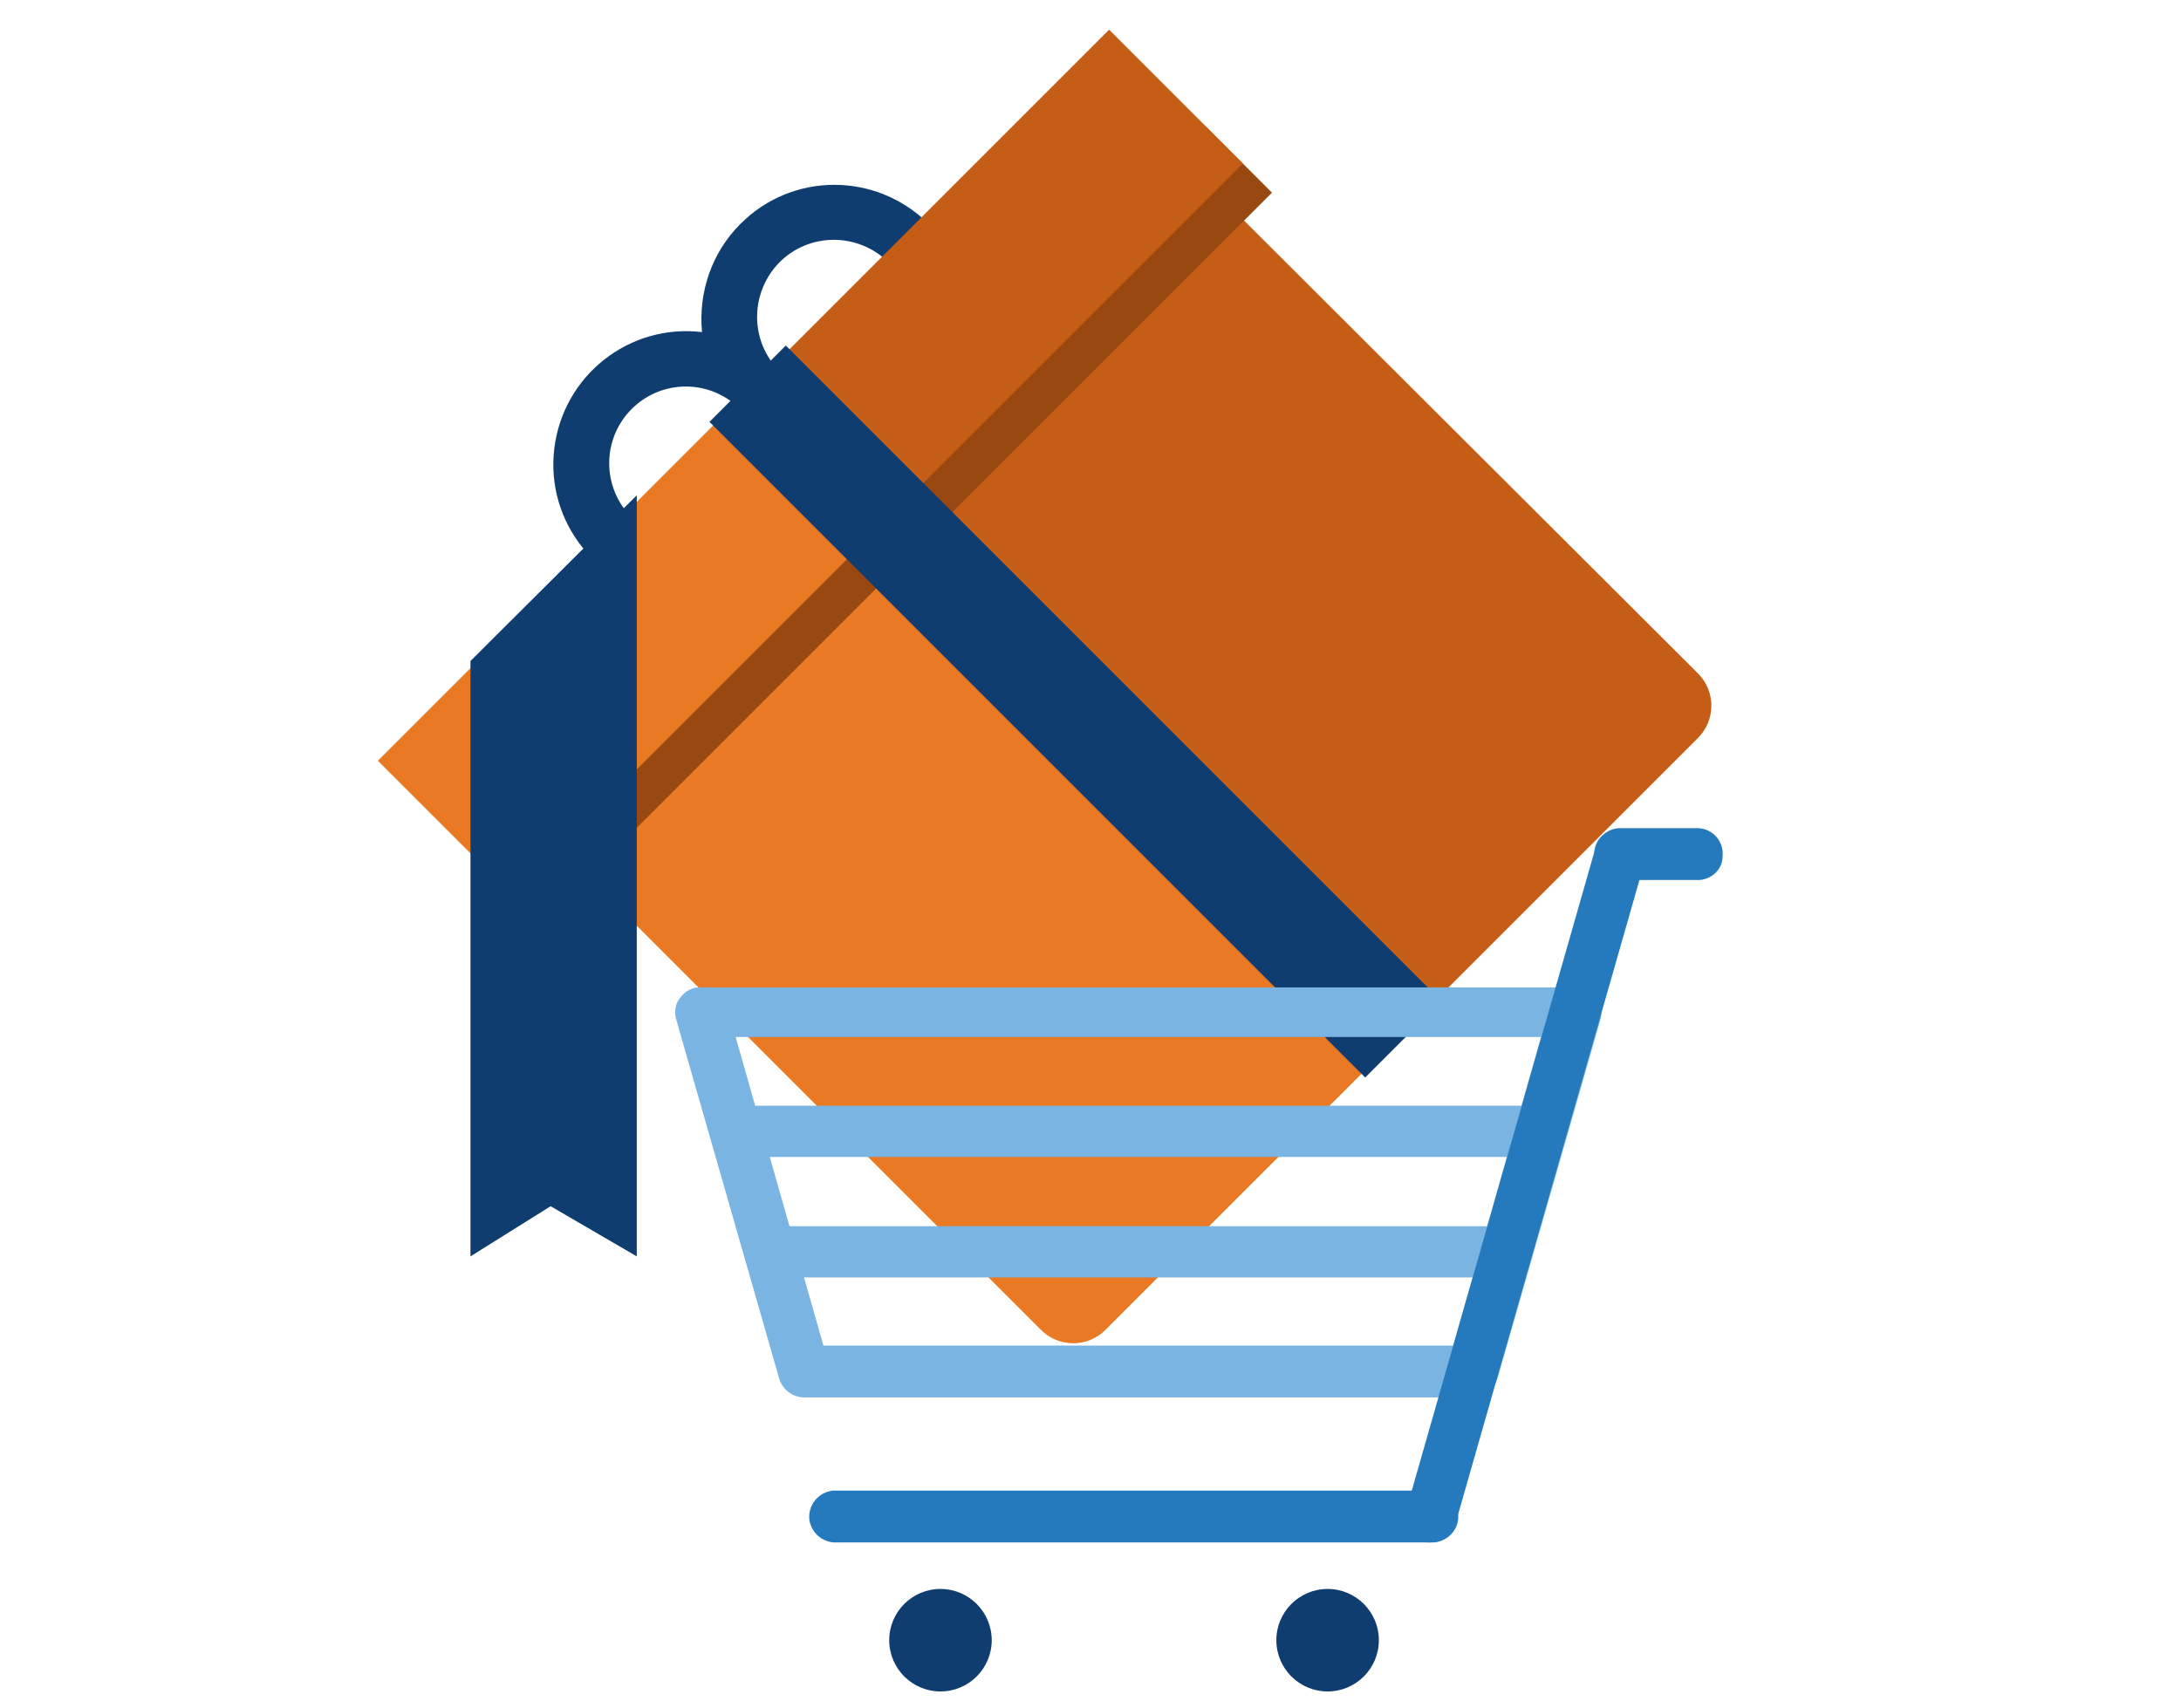 <?xml version="1.0" encoding="utf-8"?>
<!-- Generator: Adobe Illustrator 22.1.0, SVG Export Plug-In . SVG Version: 6.00 Build 0)  -->
<svg version="1.1" id="Layer_1" xmlns="http://www.w3.org/2000/svg" xmlns:xlink="http://www.w3.org/1999/xlink" x="0px" y="0px"
	 viewBox="0 0 400 313.3" style="enable-background:new 0 0 400 313.3;" xml:space="preserve">
<style type="text/css">
	.st0{clip-path:url(#SVGID_2_);}
	.st1{fill:#C65D17;}
	.st2{fill:#EA7923;}
	.st3{fill:#994812;}
	.st4{fill:#0F3D70;}
	.st5{fill:#7AB4E2;}
	.st6{fill:#257ABE;}
</style>
<g>
	<defs>
		<rect id="SVGID_1_" x="17" y="-16" width="347" height="347"/>
	</defs>
	<clipPath id="SVGID_2_">
		<use xlink:href="#SVGID_1_"  style="overflow:visible;"/>
	</clipPath>
	<g id="shopping-cart" class="st0">
		<g id="Group_3939" transform="translate(-7015.915 4727.406)">
			<g id="Group_3751" transform="translate(457 1007.238)">
				<g id="Group_3749" transform="translate(0 0)">
					<g id="Group_3748" transform="translate(0)">
						<g id="Group_3747" transform="translate(4.069 4.069)">
							<g id="Group_3746" transform="translate(2.875 2.425)">
								<path id="Path_1408" class="st1" d="M6762.3-5706.4l-51.1,51.2l-1.5,1.5l-1.4,1.4l100.8,100.8l1.4-1.4l2.5-2.5l50.3-50.3
									c3.3-3.2,3.4-8.5,0.2-11.8c-0.1-0.1-0.1-0.1-0.2-0.2l-89-88.8C6770.9-5709.6,6765.7-5709.6,6762.3-5706.4z"/>
								<path id="Path_1409" class="st2" d="M6705.6-5649.5l-0.5,0.5l-51.1,50.9c-3.3,3.2-3.4,8.5-0.2,11.8c0.1,0.1,0.1,0.1,0.2,0.2
									l88.8,88.8c3.2,3.3,8.5,3.4,11.8,0.2c0.1-0.1,0.1-0.1,0.2-0.2l50.9-50.9l3.2-3.2l-100.8-100.8L6705.6-5649.5z"/>
							</g>
							
								<rect id="Rectangle_1663" x="6620.3" y="-5652.4" transform="matrix(0.707 -0.707 0.707 0.707 5957.547 3095.24)" class="st3" width="189.6" height="17.3"/>
							<path id="Path_1410" class="st4" d="M6698-5636.4c2-2,2-5.3,0-7.4s-5.3-2-7.4,0c-5.5,5.5-14.4,5.5-19.9,0
								c-5.5-5.5-5.5-14.4,0-19.9c5-5,12.9-5.5,18.5-1.2c2.2,1.9,5.4,1.6,7.3-0.5c1.6-1.8,1.7-4.6,0.2-6.5
								c-4.4-5.6-3.9-13.6,1.1-18.7c5.5-5.5,14.4-5.5,20,0s5.5,14.4,0,20l0,0c-2,2-2,5.3,0,7.4s5.3,2,7.4,0c9.5-9.6,9.5-25-0.1-34.5
								s-25-9.5-34.5,0.1c-5.2,5.2-7.7,12.5-7,19.8c-13.4-1.6-25.5,8-27.1,21.4c-1.6,13.4,8,25.5,21.4,27.1
								C6685.4-5628.5,6692.8-5631.1,6698-5636.4L6698-5636.4z"/>
						</g>
						
							<rect id="Rectangle_1664" x="6626.5" y="-5635.5" transform="matrix(0.707 -0.707 0.707 0.707 5927.576 3074.125)" class="st2" width="96.2" height="34.7"/>
						
							<rect id="Rectangle_1665" x="6692.6" y="-5701.6" transform="matrix(0.707 -0.707 0.707 0.707 5993.676 3101.515)" class="st1" width="96.2" height="34.7"/>
						
							<rect id="Rectangle_1666" x="6746.4" y="-5690.5" transform="matrix(0.707 -0.707 0.707 0.707 5942.513 3135.618)" class="st4" width="19.8" height="170.1"/>
					</g>
				</g>
				<g id="Group_3750" transform="translate(12.535 34.064)">
					<rect id="Rectangle_1667" x="6679.7" y="-5565.9" class="st5" width="149.8" height="9.4"/>
					<rect id="Rectangle_1668" x="6686.3" y="-5543.8" class="st5" width="137.6" height="9.4"/>
					<path id="Path_1411" class="st5" d="M6816.4-5512.4h-122.5c-2.1,0-4-1.4-4.6-3.4l-18.9-65.9c-0.4-1.4-0.2-3,0.8-4.1
						c0.9-1.2,2.3-1.9,3.8-1.8h160.3c1.5,0,2.9,0.7,3.8,1.8c0.9,1.2,1.2,2.7,0.8,4.1l-18.9,65.9
						C6820.3-5513.8,6818.5-5512.4,6816.4-5512.4z M6697.4-5521.9h115.5l16.1-56.6h-147.7L6697.4-5521.9z"/>
					<path id="Path_1412" class="st6" d="M6808.7-5485.8c-0.4,0-0.8,0-1.2-0.2c-2.5-0.7-3.9-3.3-3.2-5.8l34.7-121.4
						c0.7-2.5,3.3-3.9,5.8-3.2c2.5,0.7,3.9,3.3,3.2,5.8l-34.7,121.4C6812.7-5487.2,6810.8-5485.9,6808.7-5485.8z"/>
					<path id="Path_1413" class="st6" d="M6808.7-5485.8H6700c-2.6,0.2-4.9-1.7-5.2-4.3c-0.2-2.6,1.7-4.9,4.3-5.2c0.3,0,0.5,0,0.8,0
						h108.7c2.6-0.2,4.9,1.7,5.2,4.3s-1.7,4.9-4.3,5.2C6809.3-5485.8,6809-5485.8,6808.7-5485.8z"/>
					<path id="Path_1414" class="st6" d="M6858.1-5607.3H6844c-2.6,0.2-4.9-1.7-5.2-4.3s1.7-4.9,4.3-5.2c0.3,0,0.5,0,0.8,0h14.1
						c2.6,0.2,4.6,2.5,4.3,5.2C6862.3-5609.3,6860.4-5607.5,6858.1-5607.3L6858.1-5607.3z"/>
				</g>
				<circle id="Ellipse_324" class="st4" cx="6731.4" cy="-5433.8" r="9.4"/>
				<circle id="Ellipse_325" class="st4" cx="6802.4" cy="-5433.8" r="9.4"/>
				<path id="Path_1415" class="st4" d="M6675.7-5504.2l-15.8-9.2l-14.7,9.2v-109.2l30.5-30.4V-5504.2z"/>
			</g>
		</g>
	</g>
</g>
</svg>
